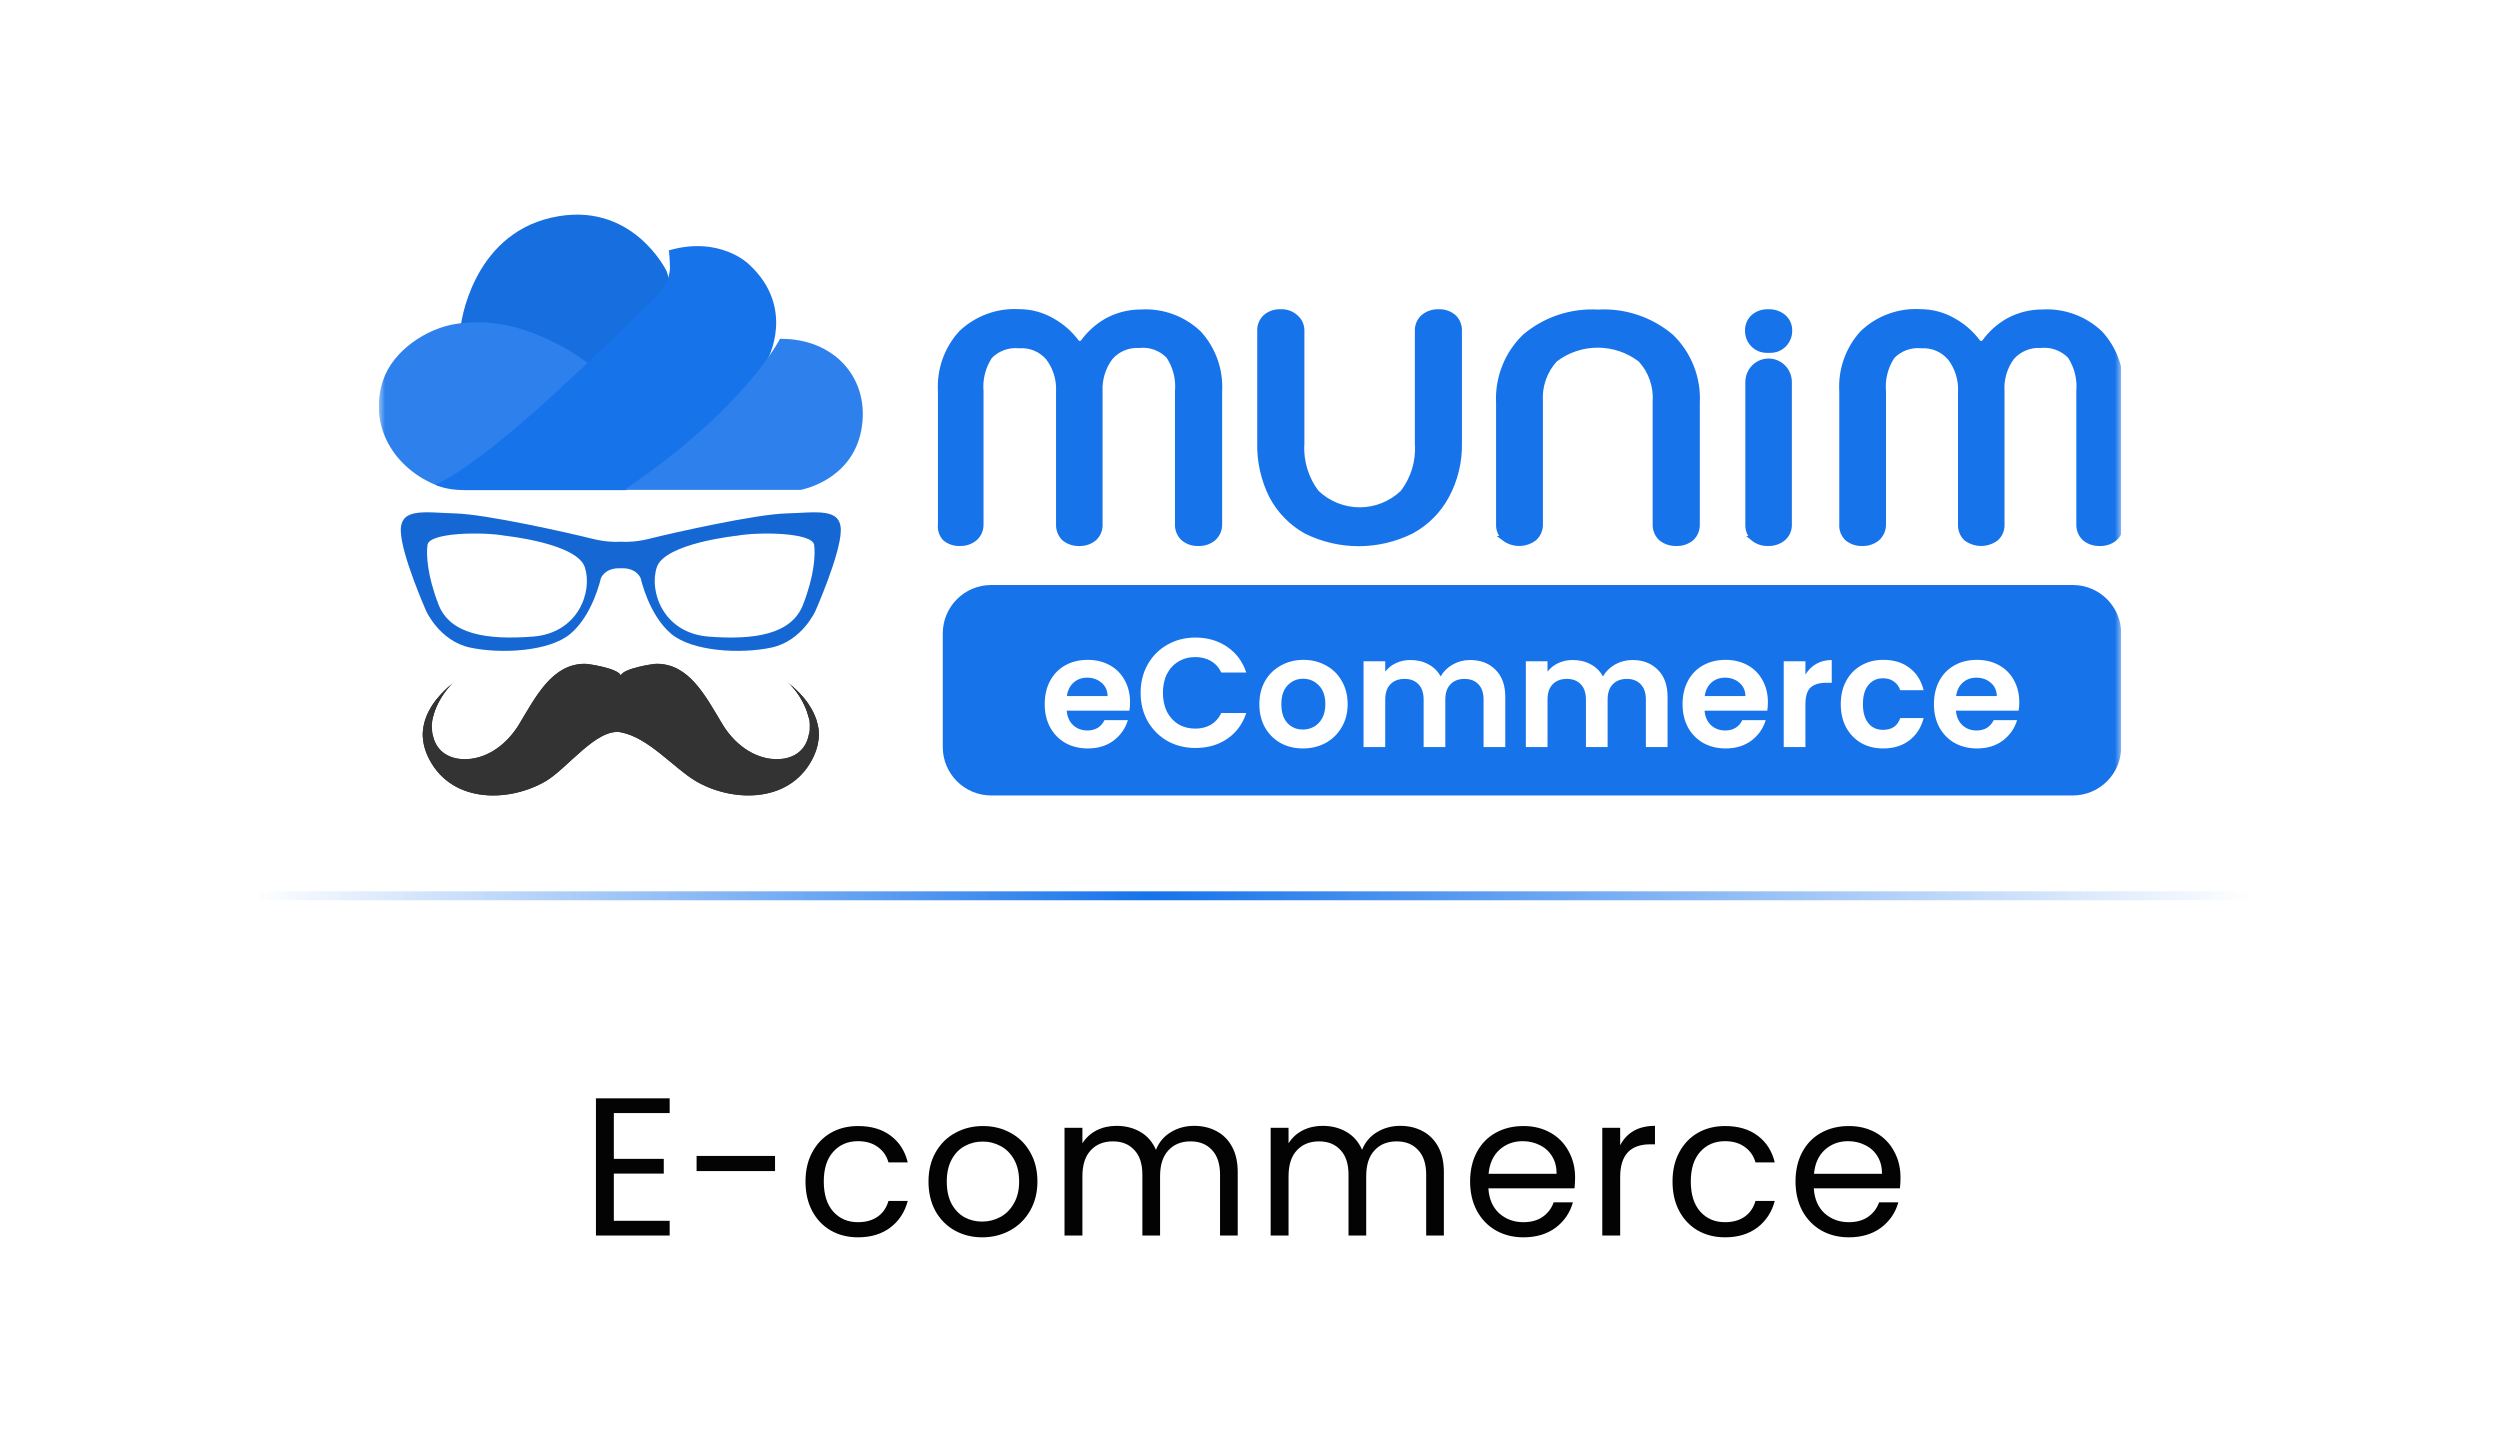 <svg width="198" height="115" viewBox="0 0 198 115" fill="none" xmlns="http://www.w3.org/2000/svg">
<g filter="url(#filter0_d_4120_11514)">
<rect x="3" y="3" width="192" height="109" rx="10.617" fill="white"/>
</g>
<path d="M20 70.947L178.545 70.947" stroke="url(#paint0_linear_4120_11514)" stroke-width="0.708"/>
<g clip-path="url(#clip0_4120_11514)">
<mask id="mask0_4120_11514" style="mask-type:luminance" maskUnits="userSpaceOnUse" x="30" y="10" width="138" height="60">
<path d="M168 10H30V70H168V10Z" fill="white"/>
</mask>
<g mask="url(#mask0_4120_11514)">
<path d="M62.367 54.029C63.195 54.701 64.111 56.246 64.125 57.453C64.148 59.414 62.851 60.197 61.355 60.133C59.691 60.063 58.167 58.938 57.217 57.366C55.898 55.181 54.6 52.573 52 52.582C51.705 52.583 49.382 52.941 49.166 53.505C48.949 52.941 46.627 52.583 46.331 52.582C43.731 52.573 42.433 55.181 41.115 57.366C40.166 58.938 38.641 60.063 36.978 60.133C35.482 60.196 34.184 59.412 34.208 57.453C34.221 56.247 35.136 54.701 35.966 54.029C34.148 55.503 32.64 57.597 34.023 60.185C35.904 63.701 40.454 63.516 43.257 61.846C44.955 60.834 47.261 57.658 49.166 57.994V57.998C51.353 58.401 53.366 60.826 55.075 61.844C57.877 63.514 62.427 63.699 64.308 60.183C65.693 57.597 64.185 55.503 62.367 54.029Z" fill="#333333"/>
<path d="M64.038 56.77C64.435 57.349 64.718 57.982 64.813 58.666C65.072 56.762 63.818 55.19 62.367 54.012C63.048 54.565 63.788 55.71 64.038 56.77Z" fill="#333333"/>
<path d="M34.293 56.77C34.541 55.71 35.281 54.565 35.964 54.012C34.511 55.19 33.259 56.764 33.519 58.667C33.614 57.983 33.896 57.35 34.293 56.77Z" fill="#333333"/>
<path d="M34.247 58.024C34.223 58.167 34.209 58.308 34.207 58.445C34.184 60.406 35.481 61.189 36.977 61.127C38.642 61.057 40.165 59.932 41.114 58.359C42.432 56.176 43.73 53.566 46.331 53.575C46.626 53.577 48.948 53.934 49.165 54.498C49.381 53.934 51.704 53.577 51.999 53.575C54.6 53.566 55.897 56.175 57.216 58.359C58.164 59.932 59.69 61.057 61.354 61.127C62.85 61.189 64.148 60.406 64.124 58.445C64.122 58.308 64.108 58.167 64.084 58.024C63.865 59.553 62.688 60.174 61.354 60.118C59.69 60.048 58.166 58.923 57.216 57.351C55.897 55.168 54.6 52.558 51.999 52.567C51.704 52.569 49.381 52.926 49.165 53.49C48.95 52.927 46.628 52.57 46.332 52.569C43.732 52.559 42.434 55.168 41.115 57.353C40.167 58.925 38.642 60.05 36.978 60.12C35.643 60.174 34.467 59.553 34.247 58.024Z" fill="#333333"/>
<path d="M62.367 54.028C63.061 54.592 63.815 55.769 64.049 56.846C64.07 56.684 64.082 56.515 64.079 56.333C64.078 56.142 64.049 55.942 64.007 55.736C63.562 55.099 62.982 54.529 62.367 54.028Z" fill="#333333"/>
<path d="M34.198 55.925C34.176 56.065 34.162 56.201 34.16 56.333C34.157 56.619 34.184 56.877 34.233 57.113C34.388 55.97 35.21 54.64 35.962 54.029C35.289 54.578 34.657 55.212 34.198 55.925Z" fill="#333333"/>
<path d="M64.778 57.475C64.721 57.982 64.558 58.512 64.262 59.063C62.381 62.58 57.832 62.395 55.029 60.724C53.322 59.707 51.309 57.281 49.12 56.879V56.874C47.215 56.538 44.909 59.714 43.211 60.726C40.407 62.395 35.859 62.581 33.978 59.065C33.739 58.619 33.587 58.187 33.508 57.771C33.423 58.518 33.562 59.324 34.023 60.185C35.905 63.701 40.454 63.517 43.257 61.846C44.953 60.835 47.26 57.658 49.164 57.994V57.998C51.354 58.401 53.366 60.826 55.074 61.844C57.876 63.514 62.426 63.699 64.307 60.183C64.829 59.209 64.939 58.305 64.778 57.475Z" fill="#333333"/>
<path d="M49.167 45.007C50.465 44.945 50.751 45.821 50.751 45.821C50.751 45.821 51.384 48.727 53.179 50.214C54.856 51.603 58.67 51.806 61.099 51.287C63.527 50.768 64.584 48.381 64.584 48.381C64.584 48.381 66.555 43.917 66.59 42.05C66.625 40.18 64.688 40.597 62.26 40.665C59.832 40.734 53.358 42.187 51.421 42.672C50.467 42.91 49.7 42.94 49.167 42.906C48.637 42.938 47.868 42.91 46.914 42.672C44.979 42.187 38.503 40.734 36.073 40.665C33.645 40.594 31.708 40.18 31.743 42.05C31.778 43.919 33.749 48.381 33.749 48.381C33.749 48.381 34.806 50.768 37.234 51.287C39.663 51.806 43.479 51.605 45.154 50.214C46.949 48.727 47.582 45.821 47.582 45.821C47.582 45.821 47.87 44.945 49.167 45.007ZM63.601 47.896C62.686 50.248 59.764 50.699 56.138 50.422C52.513 50.145 51.386 46.823 52.019 44.921C52.653 43.02 58.356 42.429 58.356 42.429C60.046 42.118 64.341 42.153 64.481 43.157C64.584 43.878 64.516 45.544 63.601 47.896ZM33.856 43.155C33.996 42.151 38.291 42.116 39.981 42.427C39.981 42.427 45.685 43.015 46.318 44.919C46.951 46.823 45.825 50.143 42.2 50.42C38.573 50.699 35.651 50.248 34.736 47.896C33.819 45.544 33.754 43.878 33.856 43.155Z" fill="#1773EA"/>
<path d="M49.167 45.007C50.465 44.945 50.751 45.821 50.751 45.821C50.751 45.821 51.384 48.727 53.179 50.214C54.856 51.603 58.67 51.806 61.099 51.287C63.527 50.768 64.584 48.381 64.584 48.381C64.584 48.381 66.555 43.917 66.59 42.05C66.625 40.18 64.688 40.597 62.26 40.665C59.832 40.734 53.358 42.187 51.421 42.672C50.467 42.91 49.7 42.94 49.167 42.906C48.637 42.938 47.868 42.91 46.914 42.672C44.979 42.187 38.503 40.734 36.073 40.665C33.645 40.594 31.708 40.18 31.743 42.05C31.778 43.919 33.749 48.381 33.749 48.381C33.749 48.381 34.806 50.768 37.234 51.287C39.663 51.806 43.479 51.605 45.154 50.214C46.949 48.727 47.582 45.821 47.582 45.821C47.582 45.821 47.87 44.945 49.167 45.007ZM63.601 47.896C62.686 50.248 59.764 50.699 56.138 50.422C52.513 50.145 51.386 46.823 52.019 44.921C52.653 43.02 58.356 42.429 58.356 42.429C60.046 42.118 64.341 42.153 64.481 43.157C64.584 43.878 64.516 45.544 63.601 47.896ZM33.856 43.155C33.996 42.151 38.291 42.116 39.981 42.427C39.981 42.427 45.685 43.015 46.318 44.919C46.951 46.823 45.825 50.143 42.2 50.42C38.573 50.699 35.651 50.248 34.736 47.896C33.819 45.544 33.754 43.878 33.856 43.155Z" fill="black" fill-opacity="0.1"/>
<path d="M36.492 25.822C36.492 25.822 37.298 18.684 43.681 17.236C50.065 15.788 52.793 21.473 52.793 21.473C52.793 21.473 53.12 22.277 53.229 24.208C53.229 24.208 48.592 29.677 47.173 30.804C47.173 30.804 42.575 27.136 36.492 25.822Z" fill="#1773EA"/>
<path d="M36.492 25.822C36.492 25.822 37.298 18.684 43.681 17.236C50.065 15.788 52.793 21.473 52.793 21.473C52.793 21.473 53.12 22.277 53.229 24.208C53.229 24.208 48.592 29.677 47.173 30.804C47.173 30.804 42.575 27.136 36.492 25.822Z" fill="black" fill-opacity="0.05"/>
<path d="M46.847 29.004C46.921 28.921 45.14 27.788 45.052 27.738C42.244 26.142 39.372 25.156 36.127 25.652C33.765 26.013 31.131 27.776 30.346 30.108C29.145 33.675 31.182 37.146 34.736 38.496C34.736 38.496 43.192 33.079 46.847 29.004Z" fill="#1773EA"/>
<path d="M46.847 29.004C46.921 28.921 45.14 27.788 45.052 27.738C42.244 26.142 39.372 25.156 36.127 25.652C33.765 26.013 31.131 27.776 30.346 30.108C29.145 33.675 31.182 37.146 34.736 38.496C34.736 38.496 43.192 33.079 46.847 29.004Z" fill="white" fill-opacity="0.1"/>
<path d="M52.958 19.834C53.017 19.816 53.069 21.185 53.064 21.267C52.962 22.936 51.377 24.022 50.286 25.108C48.884 26.503 47.457 27.876 46.011 29.227C42.935 32.101 39.784 35.035 36.264 37.385C35.719 37.748 35.081 38.102 34.492 38.394C34.492 38.394 35.256 38.817 36.809 38.817H49.63C49.63 38.817 57.868 33.187 60.76 28.521C60.76 28.521 63.106 24.392 59.287 20.906C59.287 20.906 56.995 18.654 52.958 19.834Z" fill="#1773EA"/>
<path d="M61.772 26.838C61.772 26.838 59.044 32.308 49.441 38.797H63.408C63.408 38.797 67.446 38.099 68.21 34.077C68.973 30.055 66.136 26.784 61.772 26.838Z" fill="#1773EA"/>
<path d="M61.772 26.838C61.772 26.838 59.044 32.308 49.441 38.797H63.408C63.408 38.797 67.446 38.099 68.21 34.077C68.973 30.055 66.136 26.784 61.772 26.838Z" fill="white" fill-opacity="0.1"/>
<path fill-rule="evenodd" clip-rule="evenodd" d="M74.823 42.641C75.161 42.923 75.59 43.069 76.028 43.05C76.463 43.065 76.888 42.92 77.225 42.641C77.382 42.5 77.506 42.325 77.589 42.131C77.672 41.936 77.711 41.725 77.704 41.513V31.011C77.617 30.03 77.865 29.048 78.406 28.229C78.706 27.923 79.07 27.689 79.472 27.544C79.874 27.4 80.302 27.348 80.726 27.393C81.152 27.361 81.58 27.43 81.975 27.594C82.371 27.758 82.723 28.012 83.005 28.337C83.587 29.1 83.88 30.048 83.83 31.011V41.513C83.821 41.721 83.854 41.928 83.928 42.122C84.002 42.316 84.115 42.493 84.26 42.641C84.601 42.923 85.033 43.069 85.473 43.05C85.912 43.07 86.341 42.924 86.679 42.641C86.832 42.498 86.952 42.323 87.031 42.128C87.109 41.933 87.144 41.723 87.133 41.513V31.011C87.083 30.041 87.376 29.084 87.959 28.312C88.241 27.992 88.591 27.741 88.983 27.578C89.374 27.414 89.798 27.343 90.221 27.368C90.645 27.322 91.073 27.374 91.475 27.518C91.876 27.663 92.241 27.897 92.541 28.204C93.085 29.022 93.335 30.003 93.251 30.986V41.513C93.24 41.723 93.275 41.933 93.353 42.128C93.432 42.323 93.552 42.498 93.705 42.641C94.042 42.924 94.472 43.07 94.91 43.05C95.351 43.069 95.783 42.923 96.124 42.641C96.279 42.498 96.403 42.324 96.485 42.13C96.568 41.935 96.608 41.724 96.603 41.513V31.011C96.651 30.165 96.53 29.318 96.246 28.521C95.962 27.725 95.522 26.994 94.952 26.374C94.34 25.795 93.618 25.349 92.83 25.061C92.043 24.774 91.205 24.652 90.369 24.703C89.418 24.699 88.481 24.937 87.645 25.396C86.913 25.813 86.277 26.383 85.779 27.067C85.749 27.107 85.71 27.14 85.666 27.162C85.621 27.184 85.572 27.196 85.523 27.196C85.473 27.196 85.424 27.184 85.38 27.162C85.336 27.14 85.297 27.107 85.267 27.067C84.755 26.38 84.105 25.811 83.36 25.396C82.558 24.924 81.646 24.675 80.718 24.678C79.881 24.628 79.042 24.75 78.253 25.037C77.464 25.325 76.741 25.771 76.127 26.349C75.556 26.969 75.116 27.699 74.832 28.496C74.548 29.293 74.427 30.14 74.476 30.986V41.513C74.451 41.715 74.469 41.92 74.529 42.114C74.588 42.309 74.689 42.488 74.823 42.641ZM103.423 42.081C104.725 42.729 106.157 43.067 107.609 43.067C109.06 43.067 110.492 42.729 111.795 42.081C112.976 41.445 113.947 40.472 114.585 39.282C115.276 38.002 115.623 36.562 115.593 35.105V26.215C115.603 26.007 115.568 25.799 115.491 25.606C115.414 25.413 115.297 25.238 115.147 25.096C114.808 24.809 114.374 24.663 113.933 24.686C113.481 24.667 113.038 24.822 112.695 25.121C112.546 25.259 112.429 25.429 112.352 25.618C112.275 25.807 112.24 26.011 112.249 26.215V35.138C112.348 36.533 111.93 37.915 111.076 39.015C110.158 39.886 108.946 40.371 107.687 40.371C106.428 40.371 105.216 39.886 104.298 39.015C103.446 37.913 103.026 36.533 103.117 35.138V26.215C103.124 26.008 103.084 25.802 103.001 25.613C102.918 25.423 102.794 25.255 102.638 25.121C102.475 24.97 102.284 24.854 102.075 24.779C101.867 24.704 101.645 24.673 101.425 24.686C100.986 24.662 100.554 24.808 100.219 25.096C100.066 25.237 99.946 25.41 99.868 25.604C99.789 25.797 99.754 26.006 99.765 26.215V35.063C99.727 36.542 100.056 38.007 100.723 39.324C101.345 40.484 102.282 41.441 103.423 42.081ZM119.11 42.641C119.459 42.906 119.883 43.049 120.319 43.049C120.756 43.049 121.18 42.906 121.529 42.641C121.686 42.5 121.81 42.325 121.893 42.131C121.975 41.936 122.015 41.725 122.008 41.513V31.83C121.964 31.222 122.044 30.612 122.243 30.037C122.442 29.462 122.755 28.935 123.164 28.488C124.136 27.745 125.322 27.343 126.541 27.343C127.759 27.343 128.945 27.745 129.917 28.488C130.329 28.933 130.645 29.46 130.845 30.035C131.045 30.611 131.126 31.221 131.082 31.83V41.513C131.074 41.722 131.11 41.932 131.189 42.126C131.267 42.321 131.385 42.496 131.536 42.641C131.884 42.922 132.321 43.067 132.766 43.05C133.207 43.069 133.639 42.923 133.98 42.641C134.131 42.497 134.25 42.321 134.328 42.127C134.407 41.932 134.443 41.723 134.434 41.513V31.93C134.487 30.944 134.326 29.959 133.964 29.043C133.602 28.127 133.047 27.301 132.337 26.625C130.718 25.272 128.653 24.589 126.557 24.711C124.461 24.589 122.397 25.272 120.778 26.625C120.069 27.302 119.515 28.128 119.153 29.044C118.79 29.96 118.629 30.945 118.681 31.93V41.538C118.673 41.744 118.71 41.949 118.788 42.139C118.867 42.33 118.985 42.501 119.135 42.641H119.11ZM138.826 42.641C139.167 42.923 139.599 43.069 140.04 43.05C140.477 43.065 140.905 42.919 141.245 42.641C141.405 42.502 141.531 42.328 141.614 42.133C141.697 41.937 141.735 41.725 141.724 41.513V30.259C141.724 29.816 141.55 29.391 141.241 29.077C140.931 28.764 140.511 28.588 140.073 28.588C139.635 28.588 139.215 28.764 138.905 29.077C138.596 29.391 138.422 29.816 138.422 30.259V41.513C138.41 41.721 138.442 41.929 138.516 42.124C138.59 42.318 138.704 42.494 138.851 42.641H138.826ZM139.916 27.753C139.513 27.753 139.127 27.591 138.842 27.302C138.557 27.014 138.397 26.623 138.397 26.215C138.388 26.006 138.424 25.798 138.503 25.605C138.581 25.412 138.7 25.238 138.851 25.096C139.19 24.809 139.624 24.663 140.065 24.686C140.503 24.668 140.932 24.813 141.27 25.096C141.429 25.233 141.556 25.405 141.639 25.599C141.722 25.793 141.759 26.004 141.749 26.215C141.749 26.417 141.71 26.617 141.633 26.803C141.557 26.99 141.445 27.16 141.304 27.302C141.163 27.445 140.995 27.558 140.811 27.636C140.627 27.713 140.429 27.753 140.23 27.753H139.916ZM146.282 42.641C146.619 42.924 147.049 43.07 147.487 43.05C147.928 43.069 148.36 42.923 148.701 42.641C148.856 42.498 148.979 42.324 149.062 42.13C149.145 41.935 149.185 41.724 149.18 41.513V31.011C149.093 30.03 149.34 29.048 149.882 28.229C150.182 27.923 150.546 27.689 150.948 27.544C151.349 27.4 151.778 27.348 152.202 27.393C152.623 27.369 153.044 27.445 153.432 27.613C153.821 27.781 154.165 28.037 154.439 28.362C155.025 29.123 155.318 30.073 155.265 31.036V41.513C155.253 41.721 155.285 41.929 155.36 42.123C155.434 42.318 155.548 42.494 155.694 42.641C156.043 42.906 156.467 43.049 156.904 43.049C157.34 43.049 157.764 42.906 158.113 42.641C158.266 42.498 158.386 42.323 158.465 42.128C158.543 41.933 158.578 41.723 158.567 41.513V31.011C158.501 30.045 158.779 29.088 159.352 28.312C159.634 27.992 159.984 27.741 160.376 27.578C160.768 27.414 161.191 27.343 161.614 27.368C162.038 27.323 162.466 27.375 162.868 27.519C163.269 27.664 163.634 27.898 163.934 28.204C164.475 29.023 164.723 30.005 164.636 30.986V41.513C164.627 41.723 164.663 41.932 164.741 42.127C164.82 42.321 164.938 42.497 165.09 42.641C165.431 42.923 165.863 43.069 166.303 43.05C166.742 43.07 167.172 42.924 167.509 42.641C167.666 42.5 167.79 42.325 167.873 42.131C167.955 41.936 167.995 41.725 167.988 41.513V31.011C168.037 30.165 167.915 29.318 167.632 28.521C167.348 27.724 166.907 26.994 166.337 26.374C165.723 25.795 165 25.348 164.211 25.061C163.422 24.774 162.583 24.652 161.746 24.703C160.797 24.699 159.863 24.937 159.03 25.396C158.298 25.813 157.661 26.383 157.164 27.067C157.134 27.107 157.095 27.14 157.05 27.162C157.006 27.184 156.957 27.196 156.908 27.196C156.858 27.196 156.809 27.184 156.765 27.162C156.721 27.14 156.682 27.107 156.652 27.067C156.14 26.38 155.49 25.811 154.745 25.396C153.939 24.924 153.025 24.676 152.094 24.678C151.258 24.627 150.421 24.749 149.633 25.036C148.845 25.324 148.124 25.77 147.512 26.349C146.941 26.969 146.501 27.699 146.217 28.496C145.933 29.293 145.812 30.14 145.861 30.986V41.513C145.845 41.72 145.875 41.929 145.948 42.124C146.021 42.319 146.135 42.495 146.282 42.641Z" fill="#1773EA" stroke="#1773EA" stroke-width="0.383"/>
<path d="M164.168 46.333H78.501C76.384 46.333 74.668 48.05 74.668 50.167V59.167C74.668 61.284 76.384 63 78.501 63H164.168C166.285 63 168.001 61.284 168.001 59.167V50.167C168.001 48.05 166.285 46.333 164.168 46.333Z" fill="#1773EA"/>
<path d="M89.501 55.621C89.501 55.867 89.485 56.088 89.452 56.284H84.484C84.525 56.775 84.697 57.159 84.999 57.437C85.302 57.715 85.674 57.854 86.115 57.854C86.753 57.854 87.207 57.58 87.477 57.032H89.329C89.133 57.686 88.757 58.226 88.201 58.651C87.645 59.068 86.962 59.277 86.152 59.277C85.498 59.277 84.909 59.134 84.386 58.848C83.871 58.553 83.466 58.14 83.171 57.609C82.885 57.077 82.742 56.464 82.742 55.769C82.742 55.065 82.885 54.448 83.171 53.916C83.458 53.385 83.859 52.976 84.374 52.69C84.889 52.404 85.482 52.26 86.152 52.26C86.798 52.26 87.375 52.399 87.882 52.677C88.397 52.956 88.794 53.352 89.072 53.867C89.358 54.374 89.501 54.959 89.501 55.621ZM87.722 55.131C87.714 54.689 87.555 54.337 87.244 54.076C86.933 53.806 86.553 53.671 86.103 53.671C85.678 53.671 85.318 53.802 85.024 54.064C84.738 54.317 84.562 54.673 84.496 55.131H87.722ZM90.338 54.873C90.338 54.031 90.526 53.279 90.902 52.616C91.286 51.946 91.805 51.426 92.46 51.058C93.122 50.682 93.862 50.494 94.68 50.494C95.637 50.494 96.475 50.739 97.195 51.23C97.914 51.721 98.417 52.399 98.704 53.266H96.728C96.532 52.857 96.254 52.551 95.894 52.346C95.543 52.142 95.134 52.04 94.668 52.04C94.169 52.04 93.723 52.158 93.331 52.395C92.946 52.624 92.644 52.951 92.423 53.377C92.21 53.802 92.104 54.301 92.104 54.873C92.104 55.437 92.21 55.936 92.423 56.37C92.644 56.795 92.946 57.126 93.331 57.363C93.723 57.592 94.169 57.707 94.668 57.707C95.134 57.707 95.543 57.605 95.894 57.4C96.254 57.188 96.532 56.877 96.728 56.468H98.704C98.417 57.343 97.914 58.026 97.195 58.516C96.483 58.999 95.645 59.24 94.68 59.24C93.862 59.24 93.122 59.056 92.46 58.688C91.805 58.312 91.286 57.793 90.902 57.13C90.526 56.468 90.338 55.715 90.338 54.873ZM103.188 59.277C102.534 59.277 101.945 59.134 101.421 58.848C100.898 58.553 100.485 58.14 100.183 57.609C99.888 57.077 99.741 56.464 99.741 55.769C99.741 55.074 99.892 54.46 100.195 53.929C100.506 53.397 100.927 52.988 101.458 52.702C101.99 52.408 102.583 52.26 103.237 52.26C103.891 52.26 104.484 52.408 105.016 52.702C105.547 52.988 105.964 53.397 106.267 53.929C106.578 54.46 106.733 55.074 106.733 55.769C106.733 56.464 106.573 57.077 106.255 57.609C105.944 58.14 105.519 58.553 104.979 58.848C104.447 59.134 103.85 59.277 103.188 59.277ZM103.188 57.78C103.499 57.78 103.789 57.707 104.059 57.56C104.337 57.404 104.558 57.175 104.721 56.873C104.885 56.57 104.967 56.202 104.967 55.769C104.967 55.123 104.795 54.628 104.451 54.284C104.116 53.933 103.703 53.757 103.212 53.757C102.722 53.757 102.309 53.933 101.973 54.284C101.646 54.628 101.483 55.123 101.483 55.769C101.483 56.415 101.642 56.913 101.961 57.265C102.288 57.609 102.697 57.78 103.188 57.78ZM116.432 52.273C117.266 52.273 117.937 52.53 118.444 53.045C118.959 53.553 119.217 54.264 119.217 55.18V59.166H117.499V55.413C117.499 54.881 117.364 54.477 117.095 54.199C116.825 53.912 116.457 53.769 115.991 53.769C115.524 53.769 115.152 53.912 114.874 54.199C114.604 54.477 114.469 54.881 114.469 55.413V59.166H112.752V55.413C112.752 54.881 112.617 54.477 112.347 54.199C112.077 53.912 111.709 53.769 111.243 53.769C110.769 53.769 110.393 53.912 110.115 54.199C109.845 54.477 109.71 54.881 109.71 55.413V59.166H107.993V52.371H109.71V53.193C109.931 52.906 110.213 52.681 110.556 52.518C110.908 52.354 111.292 52.273 111.709 52.273C112.241 52.273 112.715 52.387 113.132 52.616C113.549 52.837 113.872 53.156 114.101 53.573C114.322 53.18 114.641 52.865 115.058 52.628C115.484 52.391 115.941 52.273 116.432 52.273ZM129.286 52.273C130.12 52.273 130.791 52.53 131.298 53.045C131.813 53.553 132.071 54.264 132.071 55.18V59.166H130.353V55.413C130.353 54.881 130.218 54.477 129.948 54.199C129.678 53.912 129.31 53.769 128.844 53.769C128.378 53.769 128.006 53.912 127.728 54.199C127.458 54.477 127.323 54.881 127.323 55.413V59.166H125.606V55.413C125.606 54.881 125.471 54.477 125.201 54.199C124.931 53.912 124.563 53.769 124.097 53.769C123.623 53.769 123.246 53.912 122.968 54.199C122.699 54.477 122.564 54.881 122.564 55.413V59.166H120.846V52.371H122.564V53.193C122.784 52.906 123.067 52.681 123.41 52.518C123.762 52.354 124.146 52.273 124.563 52.273C125.095 52.273 125.569 52.387 125.986 52.616C126.403 52.837 126.726 53.156 126.955 53.573C127.176 53.18 127.495 52.865 127.912 52.628C128.337 52.391 128.795 52.273 129.286 52.273ZM140.018 55.621C140.018 55.867 140.001 56.088 139.969 56.284H135.001C135.041 56.775 135.213 57.159 135.516 57.437C135.818 57.715 136.19 57.854 136.632 57.854C137.27 57.854 137.724 57.58 137.994 57.032H139.846C139.65 57.686 139.273 58.226 138.717 58.651C138.161 59.068 137.478 59.277 136.669 59.277C136.015 59.277 135.426 59.134 134.902 58.848C134.387 58.553 133.982 58.14 133.688 57.609C133.402 57.077 133.259 56.464 133.259 55.769C133.259 55.065 133.402 54.448 133.688 53.916C133.974 53.385 134.375 52.976 134.89 52.69C135.405 52.404 135.998 52.26 136.669 52.26C137.315 52.26 137.891 52.399 138.398 52.677C138.914 52.956 139.31 53.352 139.588 53.867C139.875 54.374 140.018 54.959 140.018 55.621ZM138.239 55.131C138.231 54.689 138.071 54.337 137.761 54.076C137.45 53.806 137.07 53.671 136.62 53.671C136.195 53.671 135.835 53.802 135.54 54.064C135.254 54.317 135.078 54.673 135.013 55.131H138.239ZM142.989 53.426C143.209 53.066 143.496 52.784 143.847 52.579C144.207 52.375 144.616 52.273 145.074 52.273V54.076H144.62C144.08 54.076 143.671 54.203 143.393 54.456C143.123 54.71 142.989 55.151 142.989 55.781V59.166H141.271V52.371H142.989V53.426ZM145.789 55.769C145.789 55.065 145.932 54.452 146.218 53.929C146.505 53.397 146.901 52.988 147.408 52.702C147.915 52.408 148.496 52.26 149.15 52.26C149.992 52.26 150.687 52.473 151.235 52.898C151.791 53.315 152.164 53.904 152.352 54.665H150.499C150.401 54.37 150.234 54.141 149.996 53.978C149.767 53.806 149.481 53.72 149.138 53.72C148.647 53.72 148.259 53.9 147.972 54.26C147.686 54.611 147.543 55.114 147.543 55.769C147.543 56.415 147.686 56.918 147.972 57.277C148.259 57.629 148.647 57.805 149.138 57.805C149.833 57.805 150.287 57.494 150.499 56.873H152.352C152.164 57.609 151.791 58.193 151.235 58.627C150.679 59.06 149.984 59.277 149.15 59.277C148.496 59.277 147.915 59.134 147.408 58.848C146.901 58.553 146.505 58.144 146.218 57.621C145.932 57.089 145.789 56.472 145.789 55.769ZM159.927 55.621C159.927 55.867 159.911 56.088 159.878 56.284H154.91C154.951 56.775 155.123 57.159 155.425 57.437C155.728 57.715 156.1 57.854 156.541 57.854C157.179 57.854 157.633 57.58 157.903 57.032H159.755C159.559 57.686 159.183 58.226 158.627 58.651C158.071 59.068 157.388 59.277 156.578 59.277C155.924 59.277 155.335 59.134 154.812 58.848C154.297 58.553 153.892 58.14 153.597 57.609C153.311 57.077 153.168 56.464 153.168 55.769C153.168 55.065 153.311 54.448 153.597 53.916C153.884 53.385 154.284 52.976 154.8 52.69C155.315 52.404 155.908 52.26 156.578 52.26C157.224 52.26 157.801 52.399 158.308 52.677C158.823 52.956 159.22 53.352 159.498 53.867C159.784 54.374 159.927 54.959 159.927 55.621ZM158.148 55.131C158.14 54.689 157.981 54.337 157.67 54.076C157.359 53.806 156.979 53.671 156.529 53.671C156.104 53.671 155.744 53.802 155.45 54.064C155.164 54.317 154.988 54.673 154.922 55.131H158.148Z" fill="white"/>
</g>
</g>
<path d="M48.616 88.154V91.783H52.571V92.951H48.616V96.688H53.038V97.856H47.199V86.987H53.038V88.154H48.616ZM61.383 91.549V92.748H55.17V91.549H61.383ZM63.796 93.573C63.796 92.691 63.972 91.923 64.325 91.269C64.678 90.604 65.166 90.091 65.789 89.727C66.422 89.364 67.144 89.182 67.953 89.182C69.002 89.182 69.863 89.436 70.538 89.945C71.223 90.454 71.675 91.16 71.893 92.063H70.367C70.222 91.544 69.936 91.134 69.51 90.833C69.095 90.532 68.576 90.381 67.953 90.381C67.144 90.381 66.49 90.662 65.991 91.222C65.493 91.772 65.244 92.556 65.244 93.573C65.244 94.601 65.493 95.395 65.991 95.956C66.49 96.516 67.144 96.797 67.953 96.797C68.576 96.797 69.095 96.651 69.51 96.361C69.926 96.07 70.211 95.655 70.367 95.115H71.893C71.664 95.987 71.208 96.688 70.522 97.217C69.837 97.736 68.981 97.996 67.953 97.996C67.144 97.996 66.422 97.814 65.789 97.451C65.166 97.087 64.678 96.573 64.325 95.909C63.972 95.245 63.796 94.466 63.796 93.573ZM77.788 97.996C76.989 97.996 76.262 97.814 75.608 97.451C74.965 97.087 74.456 96.573 74.082 95.909C73.719 95.234 73.537 94.456 73.537 93.573C73.537 92.701 73.724 91.933 74.098 91.269C74.482 90.594 75.001 90.08 75.655 89.727C76.309 89.364 77.041 89.182 77.85 89.182C78.66 89.182 79.392 89.364 80.046 89.727C80.7 90.08 81.214 90.589 81.588 91.253C81.972 91.918 82.164 92.691 82.164 93.573C82.164 94.456 81.966 95.234 81.572 95.909C81.188 96.573 80.664 97.087 79.999 97.451C79.335 97.814 78.598 97.996 77.788 97.996ZM77.788 96.75C78.297 96.75 78.774 96.63 79.221 96.392C79.667 96.153 80.025 95.795 80.295 95.317C80.576 94.84 80.716 94.258 80.716 93.573C80.716 92.888 80.581 92.307 80.311 91.829C80.041 91.352 79.688 90.999 79.252 90.77C78.816 90.532 78.344 90.412 77.835 90.412C77.316 90.412 76.838 90.532 76.402 90.77C75.977 90.999 75.634 91.352 75.375 91.829C75.115 92.307 74.985 92.888 74.985 93.573C74.985 94.269 75.11 94.855 75.359 95.333C75.619 95.81 75.961 96.169 76.387 96.407C76.812 96.636 77.279 96.75 77.788 96.75ZM94.572 89.167C95.236 89.167 95.828 89.307 96.347 89.587C96.866 89.857 97.276 90.267 97.577 90.817C97.878 91.367 98.028 92.037 98.028 92.826V97.856H96.627V93.028C96.627 92.177 96.414 91.528 95.989 91.082C95.573 90.625 95.008 90.397 94.291 90.397C93.554 90.397 92.968 90.635 92.532 91.113C92.096 91.58 91.878 92.26 91.878 93.153V97.856H90.476V93.028C90.476 92.177 90.263 91.528 89.838 91.082C89.423 90.625 88.857 90.397 88.141 90.397C87.403 90.397 86.817 90.635 86.381 91.113C85.945 91.58 85.727 92.26 85.727 93.153V97.856H84.31V89.322H85.727V90.552C86.007 90.106 86.381 89.763 86.848 89.525C87.326 89.286 87.85 89.167 88.421 89.167C89.137 89.167 89.77 89.328 90.321 89.649C90.871 89.971 91.281 90.444 91.551 91.066C91.79 90.464 92.184 89.997 92.734 89.665C93.284 89.333 93.897 89.167 94.572 89.167ZM110.897 89.167C111.562 89.167 112.154 89.307 112.673 89.587C113.192 89.857 113.602 90.267 113.903 90.817C114.204 91.367 114.354 92.037 114.354 92.826V97.856H112.953V93.028C112.953 92.177 112.74 91.528 112.314 91.082C111.899 90.625 111.333 90.397 110.617 90.397C109.88 90.397 109.294 90.635 108.858 91.113C108.422 91.58 108.204 92.26 108.204 93.153V97.856H106.802V93.028C106.802 92.177 106.589 91.528 106.164 91.082C105.749 90.625 105.183 90.397 104.466 90.397C103.729 90.397 103.143 90.635 102.707 91.113C102.271 91.58 102.053 92.26 102.053 93.153V97.856H100.636V89.322H102.053V90.552C102.333 90.106 102.707 89.763 103.174 89.525C103.652 89.286 104.176 89.167 104.747 89.167C105.463 89.167 106.096 89.328 106.646 89.649C107.197 89.971 107.607 90.444 107.877 91.066C108.115 90.464 108.51 89.997 109.06 89.665C109.61 89.333 110.223 89.167 110.897 89.167ZM124.748 93.262C124.748 93.532 124.732 93.817 124.701 94.118H117.881C117.932 94.959 118.218 95.618 118.737 96.096C119.266 96.563 119.905 96.797 120.652 96.797C121.265 96.797 121.773 96.656 122.178 96.376C122.594 96.085 122.884 95.701 123.05 95.224H124.576C124.348 96.044 123.891 96.714 123.206 97.233C122.521 97.741 121.67 97.996 120.652 97.996C119.843 97.996 119.116 97.814 118.472 97.451C117.839 97.087 117.341 96.573 116.977 95.909C116.614 95.234 116.432 94.456 116.432 93.573C116.432 92.691 116.609 91.918 116.962 91.253C117.315 90.589 117.808 90.08 118.441 89.727C119.085 89.364 119.822 89.182 120.652 89.182C121.462 89.182 122.178 89.359 122.801 89.712C123.424 90.065 123.902 90.552 124.234 91.175C124.576 91.788 124.748 92.483 124.748 93.262ZM123.284 92.966C123.284 92.426 123.164 91.964 122.926 91.58C122.687 91.186 122.36 90.89 121.945 90.693C121.54 90.485 121.088 90.381 120.59 90.381C119.874 90.381 119.261 90.61 118.753 91.066C118.254 91.523 117.969 92.156 117.896 92.966H123.284ZM128.318 90.708C128.567 90.22 128.92 89.841 129.377 89.572C129.844 89.302 130.41 89.167 131.074 89.167V90.63H130.701C129.112 90.63 128.318 91.492 128.318 93.215V97.856H126.901V89.322H128.318V90.708ZM132.464 93.573C132.464 92.691 132.64 91.923 132.993 91.269C133.346 90.604 133.834 90.091 134.457 89.727C135.09 89.364 135.812 89.182 136.621 89.182C137.67 89.182 138.531 89.436 139.206 89.945C139.891 90.454 140.343 91.16 140.561 92.063H139.035C138.889 91.544 138.604 91.134 138.178 90.833C137.763 90.532 137.244 90.381 136.621 90.381C135.812 90.381 135.158 90.662 134.659 91.222C134.161 91.772 133.912 92.556 133.912 93.573C133.912 94.601 134.161 95.395 134.659 95.956C135.158 96.516 135.812 96.797 136.621 96.797C137.244 96.797 137.763 96.651 138.178 96.361C138.594 96.07 138.879 95.655 139.035 95.115H140.561C140.332 95.987 139.876 96.688 139.191 97.217C138.505 97.736 137.649 97.996 136.621 97.996C135.812 97.996 135.09 97.814 134.457 97.451C133.834 97.087 133.346 96.573 132.993 95.909C132.64 95.245 132.464 94.466 132.464 93.573ZM150.52 93.262C150.52 93.532 150.505 93.817 150.474 94.118H143.653C143.705 94.959 143.991 95.618 144.51 96.096C145.039 96.563 145.678 96.797 146.425 96.797C147.038 96.797 147.546 96.656 147.951 96.376C148.366 96.085 148.657 95.701 148.823 95.224H150.349C150.121 96.044 149.664 96.714 148.979 97.233C148.294 97.741 147.442 97.996 146.425 97.996C145.615 97.996 144.889 97.814 144.245 97.451C143.612 97.087 143.114 96.573 142.75 95.909C142.387 95.234 142.205 94.456 142.205 93.573C142.205 92.691 142.382 91.918 142.735 91.253C143.088 90.589 143.581 90.08 144.214 89.727C144.858 89.364 145.595 89.182 146.425 89.182C147.235 89.182 147.951 89.359 148.574 89.712C149.197 90.065 149.674 90.552 150.006 91.175C150.349 91.788 150.52 92.483 150.52 93.262ZM149.057 92.966C149.057 92.426 148.937 91.964 148.698 91.58C148.46 91.186 148.133 90.89 147.717 90.693C147.313 90.485 146.861 90.381 146.363 90.381C145.646 90.381 145.034 90.61 144.525 91.066C144.027 91.523 143.742 92.156 143.669 92.966H149.057Z" fill="#030303"/>
<defs>
<filter id="filter0_d_4120_11514" x="0.169" y="0.169" width="197.662" height="114.662" filterUnits="userSpaceOnUse" color-interpolation-filters="sRGB">
<feFlood flood-opacity="0" result="BackgroundImageFix"/>
<feColorMatrix in="SourceAlpha" type="matrix" values="0 0 0 0 0 0 0 0 0 0 0 0 0 0 0 0 0 0 127 0" result="hardAlpha"/>
<feOffset/>
<feGaussianBlur stdDeviation="1.416"/>
<feComposite in2="hardAlpha" operator="out"/>
<feColorMatrix type="matrix" values="0 0 0 0 0 0 0 0 0 0 0 0 0 0 0 0 0 0 0.1 0"/>
<feBlend mode="normal" in2="BackgroundImageFix" result="effect1_dropShadow_4120_11514"/>
<feBlend mode="normal" in="SourceGraphic" in2="effect1_dropShadow_4120_11514" result="shape"/>
</filter>
<linearGradient id="paint0_linear_4120_11514" x1="178.545" y1="71.946" x2="20" y2="71.946" gradientUnits="userSpaceOnUse">
<stop stop-color="#1773EA" stop-opacity="0"/>
<stop offset="0.552" stop-color="#1773EA"/>
<stop offset="1" stop-color="#1773EA" stop-opacity="0"/>
</linearGradient>
<clipPath id="clip0_4120_11514">
<rect width="138" height="60" fill="white" transform="translate(30 10)"/>
</clipPath>
</defs>
</svg>
